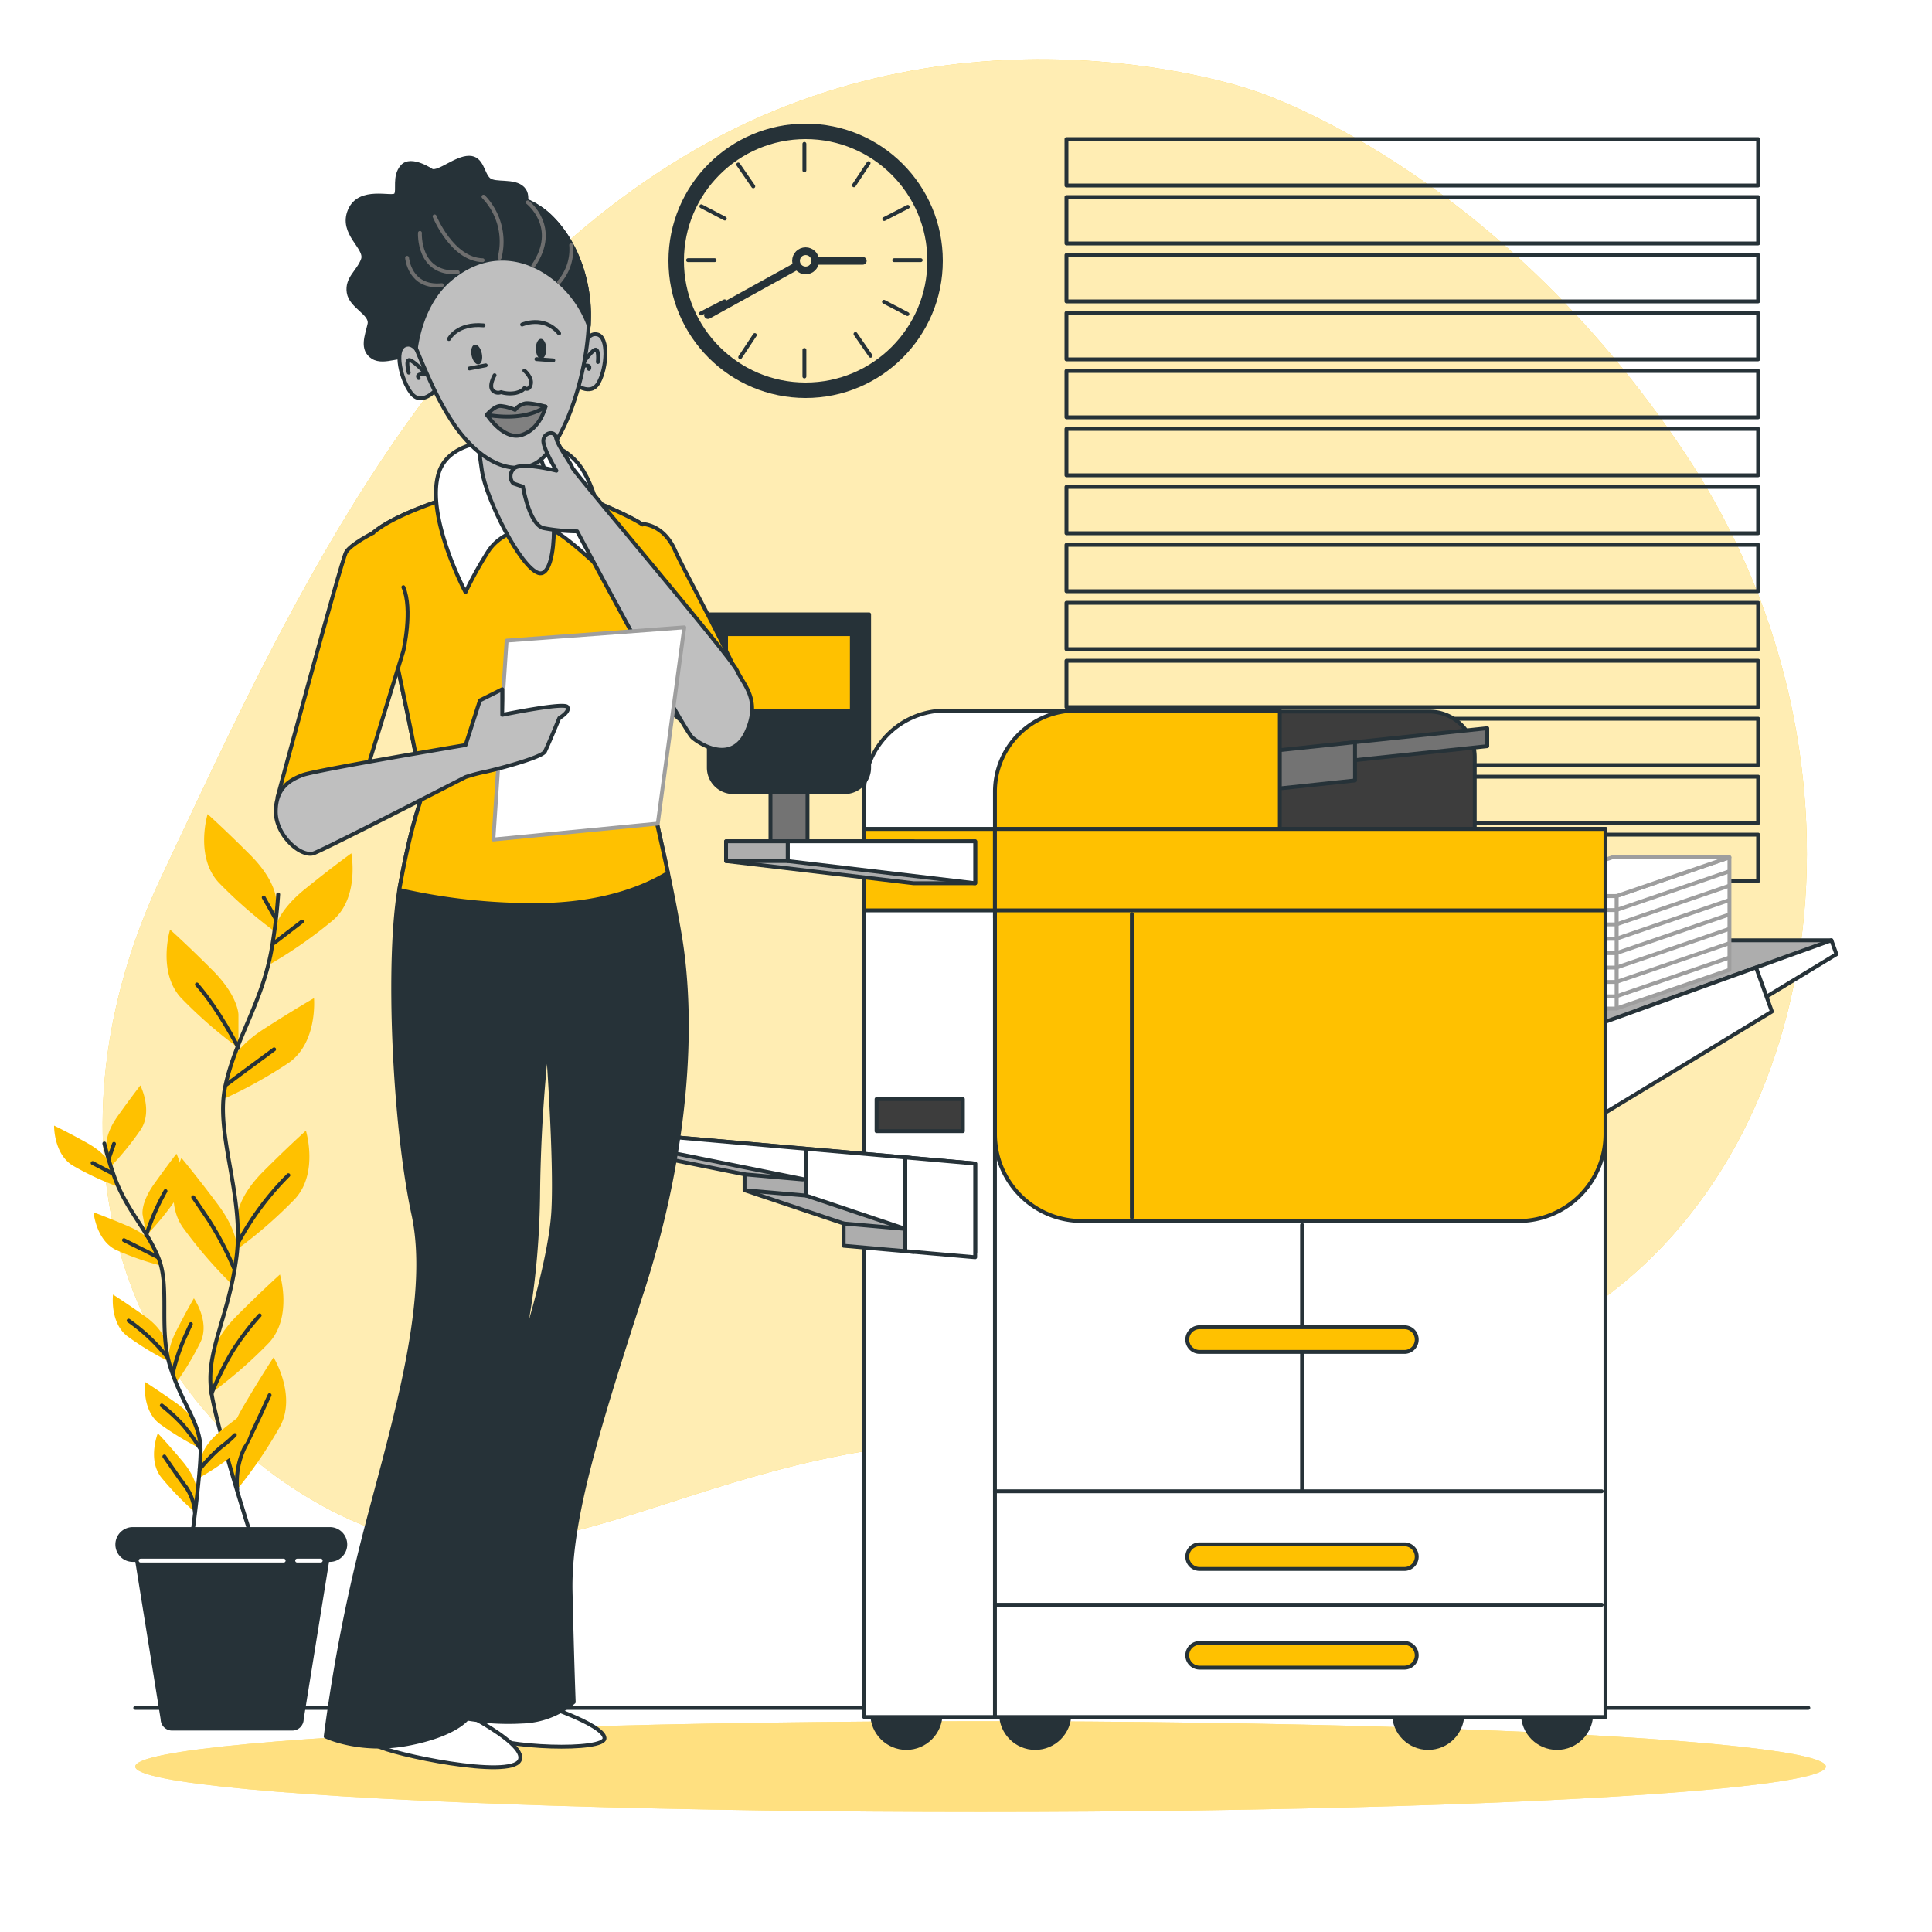 <svg class="animated" id="freepik_stories-printer" xmlns="http://www.w3.org/2000/svg" viewBox="0 0 500 500" version="1.1" xmlns:xlink="http://www.w3.org/1999/xlink" xmlns:svgjs="http://svgjs.com/svgjs"><style>svg#freepik_stories-printer:not(.animated) .animable {opacity: 0;}svg#freepik_stories-printer.animated #freepik--Device--inject-2 {animation: 6s Infinite  linear wind;animation-delay: 0s;}            @keyframes wind {                0% {                    transform: rotate( 0deg );                }                25% {                    transform: rotate( 1deg );                }                75% {                    transform: rotate( -1deg );                }            }        </style><g id="freepik--background-simple--inject-2" class="animable" style="transform-origin: 247.088px 207.689px;"><path d="M324.18,23.36S251.45-2.51,180.05,38.67,72.62,161.59,41.69,227.06,28.56,359.14,83.06,389.51s91.56-14.4,168-16.58,97,8.75,160.47-34.44,74.92-145.2,24.87-220.68S324.18,23.36,324.18,23.36Z" style="fill: #FFC100; transform-origin: 247.088px 207.689px;" id="el9nrxpgrqwj" class="animable"></path><g id="el5ulekgryn2m"><path d="M324.18,23.36S251.45-2.51,180.05,38.67,72.62,161.59,41.69,227.06,28.56,359.14,83.06,389.51s91.56-14.4,168-16.58,97,8.75,160.47-34.44,74.92-145.2,24.87-220.68S324.18,23.36,324.18,23.36Z" style="fill: rgb(255, 255, 255); opacity: 0.7; transform-origin: 247.088px 207.689px;" class="animable" id="elfs7rhm3bx2m"></path></g></g><g id="freepik--Floor--inject-2" class="animable" style="transform-origin: 253.77px 455.465px;"><ellipse cx="253.77" cy="457.19" rx="218.77" ry="11.74" style="fill: #FFC100; transform-origin: 253.77px 457.19px;" id="elx3kq2ca291n" class="animable"></ellipse><g id="el5qi5u3wk6j4"><ellipse cx="253.77" cy="457.19" rx="218.77" ry="11.74" style="fill: rgb(255, 255, 255); opacity: 0.5; transform-origin: 253.77px 457.19px;" class="animable" id="elo7bxg8rtiz"></ellipse></g><line x1="35" y1="442" x2="468" y2="442" style="fill: rgb(255, 255, 255); stroke: rgb(38, 50, 56); stroke-linecap: round; stroke-linejoin: round; transform-origin: 251.5px 442px;" id="elfzxt7eyz77e" class="animable"></line></g><g id="freepik--Window--inject-2" class="animable" style="transform-origin: 365.5px 132px;"><rect x="276" y="36" width="179" height="12" style="fill: none; stroke: rgb(38, 50, 56); stroke-linecap: round; stroke-linejoin: round; transform-origin: 365.5px 42px;" id="elym7lyjdu61b" class="animable"></rect><rect x="276" y="51" width="179" height="12" style="fill: none; stroke: rgb(38, 50, 56); stroke-linecap: round; stroke-linejoin: round; transform-origin: 365.5px 57px;" id="el9d3o3t1icea" class="animable"></rect><rect x="276" y="66" width="179" height="12" style="fill: none; stroke: rgb(38, 50, 56); stroke-linecap: round; stroke-linejoin: round; transform-origin: 365.5px 72px;" id="eloajnrmvlfm8" class="animable"></rect><rect x="276" y="81" width="179" height="12" style="fill: none; stroke: rgb(38, 50, 56); stroke-linecap: round; stroke-linejoin: round; transform-origin: 365.5px 87px;" id="el1qv4v93jt1b" class="animable"></rect><rect x="276" y="96" width="179" height="12" style="fill: none; stroke: rgb(38, 50, 56); stroke-linecap: round; stroke-linejoin: round; transform-origin: 365.5px 102px;" id="el4r0yw8xp5jc" class="animable"></rect><rect x="276" y="111" width="179" height="12" style="fill: none; stroke: rgb(38, 50, 56); stroke-linecap: round; stroke-linejoin: round; transform-origin: 365.5px 117px;" id="elod1ki00ai1" class="animable"></rect><rect x="276" y="126" width="179" height="12" style="fill: none; stroke: rgb(38, 50, 56); stroke-linecap: round; stroke-linejoin: round; transform-origin: 365.5px 132px;" id="el3xelewzyx4v" class="animable"></rect><rect x="276" y="141" width="179" height="12" style="fill: none; stroke: rgb(38, 50, 56); stroke-linecap: round; stroke-linejoin: round; transform-origin: 365.5px 147px;" id="el524pjiun6o5" class="animable"></rect><rect x="276" y="156" width="179" height="12" style="fill: none; stroke: rgb(38, 50, 56); stroke-linecap: round; stroke-linejoin: round; transform-origin: 365.5px 162px;" id="elry1z6epbzkg" class="animable"></rect><rect x="276" y="171" width="179" height="12" style="fill: none; stroke: rgb(38, 50, 56); stroke-linecap: round; stroke-linejoin: round; transform-origin: 365.5px 177px;" id="elqk5b3ivb25l" class="animable"></rect><rect x="276" y="186" width="179" height="12" style="fill: none; stroke: rgb(38, 50, 56); stroke-linecap: round; stroke-linejoin: round; transform-origin: 365.5px 192px;" id="elbkkoclil6ga" class="animable"></rect><rect x="276" y="201" width="179" height="12" style="fill: none; stroke: rgb(38, 50, 56); stroke-linecap: round; stroke-linejoin: round; transform-origin: 365.5px 207px;" id="eledy60a3fqsn" class="animable"></rect><rect x="276" y="216" width="179" height="12" style="fill: none; stroke: rgb(38, 50, 56); stroke-linecap: round; stroke-linejoin: round; transform-origin: 365.5px 222px;" id="el8hu1nj848sx" class="animable"></rect></g><g id="freepik--Plants--inject-2" class="animable" style="transform-origin: 52.627px 329.03px;"><path d="M71.43,232.7s0-4.78-6.7-11.48-11-10.53-11-10.53-3.35,11,2.87,17.71a117.42,117.42,0,0,0,14.84,12.92Z" style="fill: #FFC100; transform-origin: 62.135px 226.005px;" id="elnb5hm2ckvu" class="animable"></path><path d="M61.71,262.59s0-4.79-6.7-11.49-11-10.52-11-10.52-3.35,11,2.87,17.7A117.42,117.42,0,0,0,61.71,271.2Z" style="fill: #FFC100; transform-origin: 52.41px 255.89px;" id="elwj8fix045p" class="animable"></path><path d="M71,240.86s.5-4.76,7.87-10.72,12.06-9.3,12.06-9.3,2.17,11.3-4.73,17.3A118,118,0,0,1,70.1,249.42Z" style="fill: #FFC100; transform-origin: 80.677px 235.13px;" id="el4spabhyw7v7" class="animable"></path><path d="M59.26,276.15s1-4.68,9-9.83,13-8,13-8,1,11.47-6.52,16.72a118.43,118.43,0,0,1-17.21,9.52Z" style="fill: #FFC100; transform-origin: 69.417px 271.44px;" id="elzd93zz065dq" class="animable"></path><path d="M61.47,314.63s0-4.79,6.7-11.49,11-10.52,11-10.52,3.35,11-2.87,17.7a117.69,117.69,0,0,1-14.83,12.92Z" style="fill: #FFC100; transform-origin: 70.77px 307.93px;" id="elkxcygujhc3" class="animable"></path><path d="M61.36,324s.68-4.74-5-12.32-9.4-12-9.4-12-4.88,10.41.33,17.93a118,118,0,0,0,12.84,14.9Z" style="fill: #FFC100; transform-origin: 53.136px 316.095px;" id="el6bqxcwome5w" class="animable"></path><path d="M54.75,351.86s0-4.79,6.7-11.49,11-10.53,11-10.53,3.35,11-2.87,17.71a118.19,118.19,0,0,1-14.84,12.92Z" style="fill: #FFC100; transform-origin: 64.045px 345.155px;" id="el06svacgt3i4" class="animable"></path><path d="M59.23,377.09s-1.22-4.63,3.57-12.8,8-13,8-13,6,9.79,1.7,17.85a117.83,117.83,0,0,1-11.07,16.26Z" style="fill: #FFC100; transform-origin: 66.572px 368.345px;" id="elooxmvrg2sw" class="animable"></path><path d="M72,231.48a136.55,136.55,0,0,1-1.83,14.86C67.55,260,60.93,268.85,58.28,281.2s5,28.28,2.92,44.16-8.21,24.7-6.45,35.29,11,39.28,11,39.28" style="fill: none; stroke: rgb(38, 50, 56); stroke-linecap: round; stroke-linejoin: round; transform-origin: 63.218px 315.705px;" id="eliobaz1gos8c" class="animable"></path><line x1="70.94" y1="244.04" x2="78.16" y2="238.49" style="fill: none; stroke: rgb(38, 50, 56); stroke-linecap: round; stroke-linejoin: round; transform-origin: 74.55px 241.265px;" id="elaw1fxoykdx" class="animable"></line><line x1="71.28" y1="237.66" x2="68.25" y2="232.28" style="fill: none; stroke: rgb(38, 50, 56); stroke-linecap: round; stroke-linejoin: round; transform-origin: 69.765px 234.97px;" id="eln9h2n7teo5a" class="animable"></line><path d="M58.68,280.64s6.05-4.54,12.26-9.07" style="fill: none; stroke: rgb(38, 50, 56); stroke-linecap: round; stroke-linejoin: round; transform-origin: 64.81px 276.105px;" id="elzxgdhxd3yk" class="animable"></path><path d="M61.71,271.2s-5-9.87-10.75-16.42" style="fill: none; stroke: rgb(38, 50, 56); stroke-linecap: round; stroke-linejoin: round; transform-origin: 56.335px 262.99px;" id="el0kxpodflbh7l" class="animable"></path><path d="M61.71,321.44a74.83,74.83,0,0,1,12.92-17.3" style="fill: none; stroke: rgb(38, 50, 56); stroke-linecap: round; stroke-linejoin: round; transform-origin: 68.17px 312.79px;" id="el2qc8bsc131m" class="animable"></path><path d="M60.53,328.15A84,84,0,0,0,54,315.73c-3.52-5.21-4-5.88-4-5.88" style="fill: none; stroke: rgb(38, 50, 56); stroke-linecap: round; stroke-linejoin: round; transform-origin: 55.265px 319px;" id="el3ew2g0aytov" class="animable"></path><path d="M54.75,360.65a79.76,79.76,0,0,1,5.45-11,70,70,0,0,1,7-9.23" style="fill: none; stroke: rgb(38, 50, 56); stroke-linecap: round; stroke-linejoin: round; transform-origin: 60.975px 350.535px;" id="elv86c08amdr" class="animable"></path><path d="M61.41,385.43a20.49,20.49,0,0,1,1.81-10.6c2.52-4.87,5.37-11.25,6.55-13.77" style="fill: none; stroke: rgb(38, 50, 56); stroke-linecap: round; stroke-linejoin: round; transform-origin: 65.542px 373.245px;" id="ell8ym89lb79" class="animable"></path><path d="M27.56,296.63s-.52-3,3-7.93,5.76-7.79,5.76-7.79,3.3,6.53.12,11.41a74.17,74.17,0,0,1-7.9,9.71Z" style="fill: #FFC100; transform-origin: 32.678px 291.47px;" id="ell2v28293su" class="animable"></path><path d="M36.9,314.32s-.52-3,3-7.93,5.76-7.8,5.76-7.8,3.3,6.54.12,11.42a75,75,0,0,1-7.9,9.71Z" style="fill: #FFC100; transform-origin: 42.018px 309.155px;" id="elq60dwp6bvl9" class="animable"></path><path d="M28.71,301.7s-.84-2.93-6.1-5.87S14,291.31,14,291.31s-.14,7.32,4.84,10.34A75.22,75.22,0,0,0,30.21,307Z" style="fill: #FFC100; transform-origin: 22.105px 299.155px;" id="eloiddae2stkg" class="animable"></path><path d="M39.9,322.55s-1.13-2.82-6.68-5.19-9-3.6-9-3.6.64,7.3,5.9,9.77A75.15,75.15,0,0,0,42,327.64Z" style="fill: #FFC100; transform-origin: 33.11px 320.7px;" id="elycd369613p" class="animable"></path><path d="M42.7,346.92s-.52-3-5.45-6.47-8-5.41-8-5.41-.9,7.27,3.73,10.79a75.11,75.11,0,0,0,10.7,6.5Z" style="fill: #FFC100; transform-origin: 36.43px 343.685px;" id="elajzq3ahm9f" class="animable"></path><path d="M43.79,352.8s-.94-2.9,1.79-8.27,4.6-8.53,4.6-8.53,4.19,6,1.74,11.28A74.64,74.64,0,0,1,45.48,358Z" style="fill: #FFC100; transform-origin: 48.161px 347px;" id="elbmu27iexldh" class="animable"></path><path d="M52.2,377s.34-3,5.06-6.78S65,364.37,65,364.37s1.32,7.21-3.1,11a75.2,75.2,0,0,1-10.32,7.09Z" style="fill: #FFC100; transform-origin: 58.382px 373.415px;" id="elatvoyr5o89c" class="animable"></path><path d="M51,369.54s-.52-3-5.45-6.47-8-5.41-8-5.41-.91,7.26,3.72,10.79a74.39,74.39,0,0,0,10.71,6.49Z" style="fill: #FFC100; transform-origin: 44.729px 366.3px;" id="elb5uauh6f9s" class="animable"></path><path d="M50.89,385.85s.25-3-3.63-7.64-6.42-7.27-6.42-7.27-2.71,6.8.87,11.38a74.79,74.79,0,0,0,8.71,9Z" style="fill: #FFC100; transform-origin: 45.375px 381.13px;" id="eliq3k96u18at" class="animable"></path><path d="M27,295.93a88,88,0,0,0,2.77,9.12c3.14,8.29,8.25,13.11,11.26,20.57s0,18.27,3,28,7.83,14.6,7.88,21.43-2.66,25.83-2.66,25.83" style="fill: none; stroke: rgb(38, 50, 56); stroke-linecap: round; stroke-linejoin: round; transform-origin: 39.455px 348.405px;" id="eldl4li6wrios" class="animable"></path><line x1="29.09" y1="303.68" x2="23.97" y2="300.99" style="fill: none; stroke: rgb(38, 50, 56); stroke-linecap: round; stroke-linejoin: round; transform-origin: 26.53px 302.335px;" id="el638wfwcnlb5" class="animable"></line><line x1="28.19" y1="299.72" x2="29.5" y2="296.02" style="fill: none; stroke: rgb(38, 50, 56); stroke-linecap: round; stroke-linejoin: round; transform-origin: 28.845px 297.87px;" id="el0xgwzfmtnyfj" class="animable"></line><path d="M40.75,325.31s-4.28-2.19-8.67-4.36" style="fill: none; stroke: rgb(38, 50, 56); stroke-linecap: round; stroke-linejoin: round; transform-origin: 36.415px 323.13px;" id="elgbuuk298704" class="animable"></path><path d="M37.83,319.72a61.51,61.51,0,0,1,5-11.47" style="fill: none; stroke: rgb(38, 50, 56); stroke-linecap: round; stroke-linejoin: round; transform-origin: 40.33px 313.985px;" id="el30qxfvxksz8" class="animable"></path><path d="M43.29,351.22a47.52,47.52,0,0,0-10-9.44" style="fill: none; stroke: rgb(38, 50, 56); stroke-linecap: round; stroke-linejoin: round; transform-origin: 38.29px 346.5px;" id="elizldlwmenrj" class="animable"></path><path d="M44.75,355.3a53.6,53.6,0,0,1,2.76-8.5c1.65-3.65,1.89-4.12,1.89-4.12" style="fill: none; stroke: rgb(38, 50, 56); stroke-linecap: round; stroke-linejoin: round; transform-origin: 47.075px 348.99px;" id="el5p4x001endw" class="animable"></path><path d="M51.67,380.24a44.73,44.73,0,0,1,5.52-5.73,30.2,30.2,0,0,0,3.58-3.11" style="fill: none; stroke: rgb(38, 50, 56); stroke-linecap: round; stroke-linejoin: round; transform-origin: 56.22px 375.82px;" id="elcoc68fpa5as" class="animable"></path><path d="M51.91,375.05a52.13,52.13,0,0,0-4.61-6.31,45.41,45.41,0,0,0-5.43-5" style="fill: none; stroke: rgb(38, 50, 56); stroke-linecap: round; stroke-linejoin: round; transform-origin: 46.89px 369.395px;" id="elj8nmgyc6s1f" class="animable"></path><path d="M50.42,391.31a13.1,13.1,0,0,0-2.28-6.45c-2.11-2.78-4.59-6.47-5.6-7.92" style="fill: none; stroke: rgb(38, 50, 56); stroke-linecap: round; stroke-linejoin: round; transform-origin: 46.48px 384.125px;" id="el9hcvaa86efc" class="animable"></path><path d="M75.64,447.37H44.53a2.45,2.45,0,0,1-2.45-2.45L34.37,397H85.81l-7.72,47.92A2.45,2.45,0,0,1,75.64,447.37Z" style="fill: rgb(38, 50, 56); stroke: rgb(38, 50, 56); stroke-linecap: round; stroke-linejoin: round; transform-origin: 60.09px 422.185px;" id="elt49hhaamze" class="animable"></path><path d="M85.36,403.71h-51a4,4,0,0,1-4-4h0a4,4,0,0,1,4-4h51a4,4,0,0,1,4,4h0A4,4,0,0,1,85.36,403.71Z" style="fill: rgb(38, 50, 56); stroke: rgb(38, 50, 56); stroke-linecap: round; stroke-linejoin: round; transform-origin: 59.86px 399.71px;" id="elj8b76a4ogh" class="animable"></path><line x1="36.39" y1="403.88" x2="73.42" y2="403.88" style="fill: none; stroke: rgb(255, 255, 255); stroke-linecap: round; stroke-linejoin: round; transform-origin: 54.905px 403.88px;" id="elfyjqh530heg" class="animable"></line><line x1="76.9" y1="403.88" x2="83" y2="403.88" style="fill: none; stroke: rgb(255, 255, 255); stroke-linecap: round; stroke-linejoin: round; transform-origin: 79.95px 403.88px;" id="el292bvkvc4gy" class="animable"></line></g><g id="freepik--Clock--inject-2" class="animable" style="transform-origin: 208.5px 67.5px;"><circle cx="208.5" cy="67.5" r="33.5" style="fill: none; stroke: rgb(38, 50, 56); stroke-linecap: round; stroke-linejoin: round; stroke-width: 4px; transform-origin: 208.5px 67.5px;" id="elhvggl062rc" class="animable"></circle><circle cx="208.5" cy="67.5" r="2.49" style="fill: none; stroke: rgb(38, 50, 56); stroke-linecap: round; stroke-linejoin: round; stroke-width: 2px; transform-origin: 208.5px 67.5px;" id="eleti8naehpw" class="animable"></circle><line x1="210.99" y1="67.5" x2="223.29" y2="67.5" style="fill: none; stroke: rgb(38, 50, 56); stroke-linecap: round; stroke-linejoin: round; stroke-width: 2px; transform-origin: 217.14px 67.5px;" id="elye47kg3i99a" class="animable"></line><line x1="206.2" y1="68.84" x2="183.22" y2="81.54" style="fill: none; stroke: rgb(38, 50, 56); stroke-linecap: round; stroke-linejoin: round; stroke-width: 2px; transform-origin: 194.71px 75.19px;" id="elgzodonqelgf" class="animable"></line><line x1="208.18" y1="37.23" x2="208.18" y2="44.09" style="fill: none; stroke: rgb(38, 50, 56); stroke-linecap: round; stroke-linejoin: round; transform-origin: 208.18px 40.66px;" id="el6gyruy6nyex" class="animable"></line><line x1="208.18" y1="90.57" x2="208.18" y2="97.43" style="fill: none; stroke: rgb(38, 50, 56); stroke-linecap: round; stroke-linejoin: round; transform-origin: 208.18px 94px;" id="el8m1avfdopkd" class="animable"></line><line x1="178.07" y1="67.33" x2="184.94" y2="67.33" style="fill: none; stroke: rgb(38, 50, 56); stroke-linecap: round; stroke-linejoin: round; transform-origin: 181.505px 67.33px;" id="el6e9i8cvznga" class="animable"></line><line x1="231.42" y1="67.33" x2="238.28" y2="67.33" style="fill: none; stroke: rgb(38, 50, 56); stroke-linecap: round; stroke-linejoin: round; transform-origin: 234.85px 67.33px;" id="el2uzycxrt516" class="animable"></line><line x1="191.56" y1="92.43" x2="195.35" y2="86.71" style="fill: none; stroke: rgb(38, 50, 56); stroke-linecap: round; stroke-linejoin: round; transform-origin: 193.455px 89.57px;" id="elveg26o2eky" class="animable"></line><line x1="221" y1="47.95" x2="224.79" y2="42.22" style="fill: none; stroke: rgb(38, 50, 56); stroke-linecap: round; stroke-linejoin: round; transform-origin: 222.895px 45.085px;" id="ellrczivo8ne9" class="animable"></line><line x1="181.5" y1="53.38" x2="187.58" y2="56.56" style="fill: none; stroke: rgb(38, 50, 56); stroke-linecap: round; stroke-linejoin: round; transform-origin: 184.54px 54.97px;" id="elr06hd8rq33a" class="animable"></line><line x1="228.77" y1="78.1" x2="234.85" y2="81.28" style="fill: none; stroke: rgb(38, 50, 56); stroke-linecap: round; stroke-linejoin: round; transform-origin: 231.81px 79.69px;" id="ely4jhboy30a" class="animable"></line><line x1="191.05" y1="42.57" x2="194.95" y2="48.22" style="fill: none; stroke: rgb(38, 50, 56); stroke-linecap: round; stroke-linejoin: round; transform-origin: 193px 45.395px;" id="elhxj3g7s4dw6" class="animable"></line><line x1="221.4" y1="86.44" x2="225.31" y2="92.08" style="fill: none; stroke: rgb(38, 50, 56); stroke-linecap: round; stroke-linejoin: round; transform-origin: 223.355px 89.26px;" id="ell7vce5jumz" class="animable"></line><line x1="181.42" y1="81.12" x2="187.52" y2="77.98" style="fill: none; stroke: rgb(38, 50, 56); stroke-linecap: round; stroke-linejoin: round; transform-origin: 184.47px 79.55px;" id="elyiqudmn29e" class="animable"></line><line x1="228.83" y1="56.68" x2="234.93" y2="53.53" style="fill: none; stroke: rgb(38, 50, 56); stroke-linecap: round; stroke-linejoin: round; transform-origin: 231.88px 55.105px;" id="eld47eooobfpc" class="animable"></line></g><g id="freepik--Device--inject-2" class="animable" style="transform-origin: 315.465px 305.685px;"><path d="M244.65,183.9h52.73a0,0,0,0,1,0,0v53.62a0,0,0,0,1,0,0H223.65a0,0,0,0,1,0,0V204.9A21,21,0,0,1,244.65,183.9Z" style="fill: rgb(255, 255, 255); stroke: rgb(38, 50, 56); stroke-linecap: round; stroke-linejoin: round; transform-origin: 260.515px 210.71px;" id="eli7neexnirw" class="animable"></path><path d="M314.44,184.15h55.44a11.78,11.78,0,0,1,11.78,11.78V444.36a0,0,0,0,1,0,0H314.44a0,0,0,0,1,0,0V184.15A0,0,0,0,1,314.44,184.15Z" style="fill: rgb(61, 61, 61); stroke: rgb(38, 50, 56); stroke-linecap: round; stroke-linejoin: round; transform-origin: 348.05px 314.255px;" id="el85l0iobads6" class="animable"></path><polygon points="384.9 193.11 347.05 197.11 347.05 192.46 384.9 188.46 384.9 193.11" style="fill: rgb(115, 115, 115); stroke: rgb(38, 50, 56); stroke-linecap: round; stroke-linejoin: round; transform-origin: 365.975px 192.785px;" id="el7g6jio578ow" class="animable"></polygon><polygon points="350.68 201.98 325.63 204.63 325.63 194.72 350.68 192.08 350.68 201.98" style="fill: rgb(115, 115, 115); stroke: rgb(38, 50, 56); stroke-linecap: round; stroke-linejoin: round; transform-origin: 338.155px 198.355px;" id="el3n8ugmo9dcj" class="animable"></polygon><circle cx="267.92" cy="443.53" r="8.84" style="fill: rgb(38, 50, 56); stroke: rgb(38, 50, 56); stroke-linecap: round; stroke-linejoin: round; transform-origin: 267.92px 443.53px;" id="el8lumqamg0cx" class="animable"></circle><circle cx="234.58" cy="443.53" r="8.84" style="fill: rgb(38, 50, 56); stroke: rgb(38, 50, 56); stroke-linecap: round; stroke-linejoin: round; transform-origin: 234.58px 443.53px;" id="ellgby345yk8n" class="animable"></circle><circle cx="402.96" cy="443.53" r="8.84" style="fill: rgb(38, 50, 56); stroke: rgb(38, 50, 56); stroke-linecap: round; stroke-linejoin: round; transform-origin: 402.96px 443.53px;" id="eldyou5gfj1gf" class="animable"></circle><circle cx="369.62" cy="443.53" r="8.84" style="fill: rgb(38, 50, 56); stroke: rgb(38, 50, 56); stroke-linecap: round; stroke-linejoin: round; transform-origin: 369.62px 443.53px;" id="elibmios32xnr" class="animable"></circle><rect x="223.65" y="214.54" width="158" height="229.82" style="fill: rgb(255, 255, 255); stroke: rgb(38, 50, 56); stroke-linecap: round; stroke-linejoin: round; transform-origin: 302.65px 329.45px;" id="el4xhx06icdfr" class="animable"></rect><polygon points="219.51 298.25 218.34 298.14 172.57 294.14 155.66 292.65 155.66 296.49 192.69 303.92 192.69 308.03 218.34 316.64 218.34 322.4 236.42 323.99 236.42 322.71 236.42 299.73 219.51 298.25" style="fill: rgb(173, 173, 173); stroke: rgb(38, 50, 56); stroke-linecap: round; stroke-linejoin: round; transform-origin: 196.04px 308.32px;" id="elv2zc56zd0t" class="animable"></polygon><line x1="155.66" y1="296.48" x2="171.62" y2="297.88" style="fill: none; stroke: rgb(38, 50, 56); stroke-linecap: round; stroke-linejoin: round; transform-origin: 163.64px 297.18px;" id="elnjhgnv12nba" class="animable"></line><line x1="192.69" y1="303.92" x2="207.68" y2="305.24" style="fill: none; stroke: rgb(38, 50, 56); stroke-linecap: round; stroke-linejoin: round; transform-origin: 200.185px 304.58px;" id="el39a2x0bnpx" class="animable"></line><line x1="192.69" y1="308.03" x2="208.65" y2="309.42" style="fill: none; stroke: rgb(38, 50, 56); stroke-linecap: round; stroke-linejoin: round; transform-origin: 200.67px 308.725px;" id="elwgvznyd7zfk" class="animable"></line><line x1="218.34" y1="316.64" x2="233.87" y2="318" style="fill: none; stroke: rgb(38, 50, 56); stroke-linecap: round; stroke-linejoin: round; transform-origin: 226.105px 317.32px;" id="eluomk3jlq2wl" class="animable"></line><polygon points="171.62 297.88 208.77 305.34 208.77 297.31 171.62 294.05 171.62 297.88" style="fill: rgb(255, 255, 255); stroke: rgb(38, 50, 56); stroke-linecap: round; stroke-linejoin: round; transform-origin: 190.195px 299.695px;" id="elx17n2m5h1u8" class="animable"></polygon><polygon points="208.65 309.42 252.38 324.11 252.38 301.13 208.65 297.3 208.65 309.42" style="fill: rgb(255, 255, 255); stroke: rgb(38, 50, 56); stroke-linecap: round; stroke-linejoin: round; transform-origin: 230.515px 310.705px;" id="el32f189hz7s6" class="animable"></polygon><polygon points="234.3 323.8 252.38 325.38 252.38 301.13 234.3 299.54 234.3 323.8" style="fill: rgb(255, 255, 255); stroke: rgb(38, 50, 56); stroke-linecap: round; stroke-linejoin: round; transform-origin: 243.34px 312.46px;" id="el6s13v9kpg12" class="animable"></polygon><rect x="223.65" y="214.54" width="158" height="21.07" style="fill: #FFC100; stroke: rgb(38, 50, 56); stroke-linecap: round; stroke-linejoin: round; transform-origin: 302.65px 225.075px;" id="ely6emhk0azi" class="animable"></rect><rect x="226.85" y="284.44" width="22.34" height="8.3" style="fill: rgb(61, 61, 61); stroke: rgb(38, 50, 56); stroke-linecap: round; stroke-linejoin: round; transform-origin: 238.02px 288.59px;" id="elbzsqhm2s97h" class="animable"></rect><polygon points="473.97 243.35 439.43 243.35 390.27 260.5 390.27 278.38 473.97 243.35" style="fill: rgb(173, 173, 173); stroke: rgb(38, 50, 56); stroke-linecap: round; stroke-linejoin: round; transform-origin: 432.12px 260.865px;" id="elywp7fevr6t" class="animable"></polygon><polygon points="475.27 246.95 428.49 275.34 423.51 261.53 473.97 243.35 475.27 246.95" style="fill: rgb(255, 255, 255); stroke: rgb(38, 50, 56); stroke-linecap: round; stroke-linejoin: round; transform-origin: 449.39px 259.345px;" id="elacpakh6c5li" class="animable"></polygon><polygon points="458.57 261.79 411.79 290.18 404 268.56 454.46 250.38 458.57 261.79" style="fill: rgb(255, 255, 255); stroke: rgb(38, 50, 56); stroke-linecap: round; stroke-linejoin: round; transform-origin: 431.285px 270.28px;" id="elucnmnad1f1o" class="animable"></polygon><rect x="388.43" y="231.91" width="30.01" height="29.1" style="fill: rgb(255, 255, 255); stroke: rgb(158, 158, 158); stroke-linecap: round; stroke-linejoin: round; transform-origin: 403.435px 246.46px;" id="elk64flw9i7h" class="animable"></rect><line x1="388.55" y1="235.52" x2="418.27" y2="235.52" style="fill: none; stroke: rgb(158, 158, 158); stroke-linecap: round; stroke-linejoin: round; transform-origin: 403.41px 235.52px;" id="elrkdkb2vfm3" class="animable"></line><line x1="388.55" y1="239.24" x2="418.27" y2="239.24" style="fill: none; stroke: rgb(158, 158, 158); stroke-linecap: round; stroke-linejoin: round; transform-origin: 403.41px 239.24px;" id="elkk7xkjx1p1" class="animable"></line><line x1="388.55" y1="242.96" x2="418.27" y2="242.96" style="fill: none; stroke: rgb(158, 158, 158); stroke-linecap: round; stroke-linejoin: round; transform-origin: 403.41px 242.96px;" id="el25jo7zbl5x1" class="animable"></line><line x1="388.55" y1="246.68" x2="418.27" y2="246.68" style="fill: none; stroke: rgb(158, 158, 158); stroke-linecap: round; stroke-linejoin: round; transform-origin: 403.41px 246.68px;" id="elj7n40ctgaa" class="animable"></line><line x1="388.55" y1="250.4" x2="418.27" y2="250.4" style="fill: none; stroke: rgb(158, 158, 158); stroke-linecap: round; stroke-linejoin: round; transform-origin: 403.41px 250.4px;" id="eluj73lo5782" class="animable"></line><line x1="388.55" y1="254.13" x2="418.27" y2="254.13" style="fill: none; stroke: rgb(158, 158, 158); stroke-linecap: round; stroke-linejoin: round; transform-origin: 403.41px 254.13px;" id="elkulo1g1msp" class="animable"></line><line x1="388.55" y1="257.85" x2="418.27" y2="257.85" style="fill: none; stroke: rgb(158, 158, 158); stroke-linecap: round; stroke-linejoin: round; transform-origin: 403.41px 257.85px;" id="ela876bxo6qmn" class="animable"></line><polygon points="447.58 250.98 418.4 260.98 418.4 231.88 447.58 221.88 447.58 250.98" style="fill: rgb(255, 255, 255); stroke: rgb(158, 158, 158); stroke-linecap: round; stroke-linejoin: round; transform-origin: 432.99px 241.43px;" id="elpe2b70ygr4" class="animable"></polygon><line x1="418.51" y1="235.45" x2="447.41" y2="225.55" style="fill: none; stroke: rgb(158, 158, 158); stroke-linecap: round; stroke-linejoin: round; transform-origin: 432.96px 230.5px;" id="elq10dwqc1lhb" class="animable"></line><line x1="418.51" y1="239.17" x2="447.41" y2="229.27" style="fill: none; stroke: rgb(158, 158, 158); stroke-linecap: round; stroke-linejoin: round; transform-origin: 432.96px 234.22px;" id="eltge2ry2397n" class="animable"></line><line x1="418.51" y1="242.89" x2="447.41" y2="232.99" style="fill: none; stroke: rgb(158, 158, 158); stroke-linecap: round; stroke-linejoin: round; transform-origin: 432.96px 237.94px;" id="elwx0293d0aac" class="animable"></line><line x1="418.51" y1="246.61" x2="447.41" y2="236.71" style="fill: none; stroke: rgb(158, 158, 158); stroke-linecap: round; stroke-linejoin: round; transform-origin: 432.96px 241.66px;" id="elgjapmi062i" class="animable"></line><line x1="418.51" y1="250.34" x2="447.41" y2="240.44" style="fill: none; stroke: rgb(158, 158, 158); stroke-linecap: round; stroke-linejoin: round; transform-origin: 432.96px 245.39px;" id="elk69smj098yg" class="animable"></line><line x1="418.51" y1="254.06" x2="447.41" y2="244.16" style="fill: none; stroke: rgb(158, 158, 158); stroke-linecap: round; stroke-linejoin: round; transform-origin: 432.96px 249.11px;" id="elzc73lw4j0uf" class="animable"></line><line x1="418.51" y1="257.78" x2="447.41" y2="247.88" style="fill: none; stroke: rgb(158, 158, 158); stroke-linecap: round; stroke-linejoin: round; transform-origin: 432.96px 252.83px;" id="el3o1t3vj8ey1" class="animable"></line><polygon points="447.58 221.88 417.24 221.88 388.43 231.91 418.4 231.88 447.58 221.88" style="fill: rgb(255, 255, 255); stroke: rgb(158, 158, 158); stroke-linecap: round; stroke-linejoin: round; transform-origin: 418.005px 226.895px;" id="elw38wnu7k9h" class="animable"></polygon><rect x="257.49" y="214.54" width="158" height="229.82" style="fill: rgb(255, 255, 255); stroke: rgb(38, 50, 56); stroke-linecap: round; stroke-linejoin: round; transform-origin: 336.49px 329.45px;" id="elul99yxygd0p" class="animable"></rect><path d="M278.49,183.9h52.73a0,0,0,0,1,0,0v53.62a0,0,0,0,1,0,0H257.49a0,0,0,0,1,0,0V204.9A21,21,0,0,1,278.49,183.9Z" style="fill: #FFC100; stroke: rgb(38, 50, 56); stroke-linecap: round; stroke-linejoin: round; transform-origin: 294.355px 210.71px;" id="elysozgg2tvos" class="animable"></path><path d="M257.49,214.54h158a0,0,0,0,1,0,0v79A22.5,22.5,0,0,1,393,316H280a22.5,22.5,0,0,1-22.5-22.5v-79A0,0,0,0,1,257.49,214.54Z" style="fill: #FFC100; stroke: rgb(38, 50, 56); stroke-linecap: round; stroke-linejoin: round; transform-origin: 336.49px 265.25px;" id="elug6039fm1n" class="animable"></path><rect x="257.49" y="214.54" width="158" height="21.07" style="fill: #FFC100; stroke: rgb(38, 50, 56); stroke-linecap: round; stroke-linejoin: round; transform-origin: 336.49px 225.075px;" id="elwstadtpbg5" class="animable"></rect><line x1="292.92" y1="236.56" x2="292.92" y2="315.08" style="fill: none; stroke: rgb(38, 50, 56); stroke-linecap: round; stroke-linejoin: round; transform-origin: 292.92px 275.82px;" id="el2htvj5d2r9h" class="animable"></line><line x1="336.97" y1="317" x2="336.97" y2="385.9" style="fill: none; stroke: rgb(38, 50, 56); stroke-linecap: round; stroke-linejoin: round; transform-origin: 336.97px 351.45px;" id="el9dmxog8ffvk" class="animable"></line><line x1="257.49" y1="385.94" x2="414.53" y2="385.94" style="fill: none; stroke: rgb(38, 50, 56); stroke-linecap: round; stroke-linejoin: round; transform-origin: 336.01px 385.94px;" id="elw1gk6lpjl3r" class="animable"></line><line x1="257.49" y1="415.31" x2="414.53" y2="415.31" style="fill: none; stroke: rgb(38, 50, 56); stroke-linecap: round; stroke-linejoin: round; transform-origin: 336.01px 415.31px;" id="elmd8xwiijwll" class="animable"></line><path d="M363.46,349.88h-53a3.19,3.19,0,0,1-3.19-3.2h0a3.19,3.19,0,0,1,3.19-3.19h53a3.19,3.19,0,0,1,3.19,3.19h0A3.19,3.19,0,0,1,363.46,349.88Z" style="fill: #FFC100; stroke: rgb(38, 50, 56); stroke-linecap: round; stroke-linejoin: round; transform-origin: 336.96px 346.685px;" id="elxakcaep7j8" class="animable"></path><path d="M363.46,406.05h-53a3.19,3.19,0,0,1-3.19-3.19h0a3.19,3.19,0,0,1,3.19-3.19h53a3.19,3.19,0,0,1,3.19,3.19h0A3.19,3.19,0,0,1,363.46,406.05Z" style="fill: #FFC100; stroke: rgb(38, 50, 56); stroke-linecap: round; stroke-linejoin: round; transform-origin: 336.96px 402.86px;" id="els0jnd0ecp7" class="animable"></path><path d="M363.46,431.59h-53a3.19,3.19,0,0,1-3.19-3.19h0a3.19,3.19,0,0,1,3.19-3.2h53a3.19,3.19,0,0,1,3.19,3.2h0A3.19,3.19,0,0,1,363.46,431.59Z" style="fill: #FFC100; stroke: rgb(38, 50, 56); stroke-linecap: round; stroke-linejoin: round; transform-origin: 336.96px 428.395px;" id="el463b1an3jxx" class="animable"></path><rect x="199.4" y="201.77" width="9.58" height="17.24" style="fill: rgb(115, 115, 115); stroke: rgb(38, 50, 56); stroke-linecap: round; stroke-linejoin: round; transform-origin: 204.19px 210.39px;" id="el5cykupozk4o" class="animable"></rect><path d="M183.44,159h41.49a0,0,0,0,1,0,0v39.63A6.33,6.33,0,0,1,218.6,205H189.77a6.33,6.33,0,0,1-6.33-6.33V159A0,0,0,0,1,183.44,159Z" style="fill: rgb(38, 50, 56); stroke: rgb(38, 50, 56); stroke-linecap: round; stroke-linejoin: round; transform-origin: 204.185px 182px;" id="elj5pxxa3zy7" class="animable"></path><rect x="187.9" y="164.11" width="32.56" height="19.79" style="fill: #FFC100; stroke: rgb(38, 50, 56); stroke-linecap: round; stroke-linejoin: round; transform-origin: 204.18px 174.005px;" id="el4mv2mbqlezs" class="animable"></rect><polygon points="236.42 218.08 236.42 217.73 187.91 217.73 187.91 222.84 236.42 228.58 252.38 228.58 252.38 217.73 236.42 218.08" style="fill: rgb(173, 173, 173); stroke: rgb(38, 50, 56); stroke-linecap: round; stroke-linejoin: round; transform-origin: 220.145px 223.155px;" id="el1inl0mo88a4" class="animable"></polygon><polygon points="203.86 222.84 252.38 228.58 252.38 217.73 203.86 217.73 203.86 222.84" style="fill: rgb(255, 255, 255); stroke: rgb(38, 50, 56); stroke-linecap: round; stroke-linejoin: round; transform-origin: 228.12px 223.155px;" id="elavt0lereeec" class="animable"></polygon><rect x="187.9" y="217.73" width="15.96" height="5.11" style="fill: rgb(173, 173, 173); stroke: rgb(38, 50, 56); stroke-linecap: round; stroke-linejoin: round; transform-origin: 195.88px 220.285px;" id="el6nwhcql42zi" class="animable"></rect></g><g id="freepik--Character--inject-2" class="animable" style="transform-origin: 133.01px 249.095px;"><path d="M139.32,440.79s16.88,5.44,17.13,9-26.53,2.65-32-.95S139.32,440.79,139.32,440.79Z" style="fill: rgb(255, 255, 255); stroke: rgb(38, 50, 56); stroke-linecap: round; stroke-linejoin: round; transform-origin: 139.984px 446.417px;" id="el60pwfwo4u6x" class="animable"></path><path d="M113.39,439.9s23.52,10.82,21.09,15.69-33-1.55-37-3.86S113.39,439.9,113.39,439.9Z" style="fill: rgb(255, 255, 255); stroke: rgb(38, 50, 56); stroke-linecap: round; stroke-linejoin: round; transform-origin: 115.803px 448.635px;" id="ellzdxigzty4" class="animable"></path><path d="M93.89,399c6.93-27.34,18.1-61.62,13.1-84.73s-6.94-66.25-3.47-85.13,5.78-21.95,5.78-24.26S102,168.28,102,168.28s-10.4-22-7.32-28.12,24.65-12.71,30.81-13.87,21.57.77,21.57.77,18.49,6.94,20.8,10,0,14.64,0,19.64-.77,5,0,6.94,4.62,5.39,4.24,13.09-4.62,15-5,20,5,22.34,8.86,45.45,1.85,56-9.7,91.77-19,59.51-18.59,78,.81,28.54.81,28.54a21.81,21.81,0,0,1-13.35,5.06,65.43,65.43,0,0,1-14.25-.77s-3.08,4.24-15.41,6.55-21.18-1.93-21.18-1.93A435.49,435.49,0,0,1,93.89,399Zm49.3-85.5c.77-13.48-1.54-44-1.54-44a401.35,401.35,0,0,0-2.39,40.29c-.38,24.65-4.54,39.16-4.54,40.7C134.72,350.46,142.42,327,143.19,313.49Z" style="fill: rgb(38, 50, 56); stroke: rgb(38, 50, 56); stroke-linecap: round; stroke-linejoin: round; transform-origin: 131.02px 288.969px;" id="elrcq4aif4ue" class="animable"></path><path d="M174.62,142.28c-3-6.67-8.34-6.67-8.34-6.67v.14c-5.1-3.39-19.23-8.69-19.23-8.69s-15.4-1.92-21.57-.77S97.74,134,94.66,140.16,102,168.28,102,168.28s7.32,34.28,7.32,36.59-2.31,5.39-5.78,24.26c-.07.39-.14.79-.2,1.19a153.69,153.69,0,0,0,39.1,3.82c15.07-.65,24.8-4.77,30.41-8.22-3.11-14.77-6.05-25.4-5.76-29.14s2.85-9,4.2-14.71c4.85,4.48,10.32,9,12.68,9.21,4.7.35,9-5,9.67-8.67S177.62,149,174.62,142.28Z" style="fill: #FFC100; stroke: rgb(38, 50, 56); stroke-linecap: round; stroke-linejoin: round; transform-origin: 143.875px 180.068px;" id="eloe9vdzsxrt" class="animable"></path><path d="M96.55,137.92s-5.78,2.89-7,5-17.75,63.48-17.75,63.48L92,208.83l12.39-40.37s2.48-10.73,0-16.51" style="fill: #FFC100; stroke: rgb(38, 50, 56); stroke-linecap: round; stroke-linejoin: round; transform-origin: 88.646px 173.375px;" id="ele2gsxccfde" class="animable"></path><path d="M136.64,114.35a15.54,15.54,0,0,1,14.64,8.09c5.39,9.25,6.16,26.58,6.16,26.58s-10.78-10.4-14.63-11.94-12.71-.39-16.57,5.78a98.72,98.72,0,0,0-5.77,10.4s-10.4-19.65-6.94-30.82S136.64,114.35,136.64,114.35Z" style="fill: rgb(255, 255, 255); stroke: rgb(38, 50, 56); stroke-linecap: round; stroke-linejoin: round; transform-origin: 135.133px 133.61px;" id="eljyun0o3o96" class="animable"></path><path d="M138.18,107.42s-1.15,3.47,2.7,13.87,3.08,28.5-1.54,27-13.48-18.87-14.64-26.58-2.31-17.33-2.31-17.33Z" style="fill: rgb(191, 191, 191); stroke: rgb(38, 50, 56); stroke-linecap: round; stroke-linejoin: round; transform-origin: 132.868px 126.379px;" id="el4518fsj2e4r" class="animable"></path><path d="M111.77,44.22s-5.38-3.69-7.65-1.14-.85,6.23-1.7,7.37-9.35-2-11.9,4,4.54,9.63,3.4,12.75-4.25,4.81-3.68,8.5,6,5.38,5.38,8.21-2.26,6.51.85,8.5,8-1.48,9.55.82,7.16,4.84,10,2.86,5-5,6-4,9,3.46,10.11,1.48,1.7-6.23,3.4-7.36,6.23-2.27,5.66-6-4.81-5.38-4-8.78,2.83-7.93,2-9.92S135,60.36,135,57.81s2.55-6.8.29-9.06-7.08-.85-8.78-2.27-1.7-5.66-5.1-5.66S113.75,44.78,111.77,44.22Z" style="fill: rgb(38, 50, 56); stroke: rgb(38, 50, 56); stroke-linecap: round; stroke-linejoin: round; transform-origin: 115.601px 68.811px;" id="elmprweilwtme" class="animable"></path><path d="M109.1,92.74s-1.67-4.58-4.37-3.33-1,8.75,1.66,12.29,6.46-.84,6.46-.84Z" style="fill: rgb(191, 191, 191); stroke: rgb(38, 50, 56); stroke-linecap: round; stroke-linejoin: round; transform-origin: 108.107px 96.138px;" id="elhl162mo4114" class="animable"></path><path d="M105.78,96.44s-.93-3.49.24-3.25,4.42,3.72,4.42,3.72-3-.47-2.1.93" style="fill: none; stroke: rgb(38, 50, 56); stroke-linecap: round; stroke-linejoin: round; transform-origin: 107.935px 95.509px;" id="elip3h5iwub0m" class="animable"></path><path d="M150.87,90.57s.92-4.79,3.79-4,2.41,8.46.3,12.39-6.5.2-6.5.2Z" style="fill: rgb(191, 191, 191); stroke: rgb(38, 50, 56); stroke-linecap: round; stroke-linejoin: round; transform-origin: 152.569px 93.621px;" id="elaq1btmq23hq" class="animable"></path><path d="M154.73,93.69s.37-3.59-.75-3.17-3.77,4.37-3.77,4.37,2.91-.94,2.22.59" style="fill: none; stroke: rgb(38, 50, 56); stroke-linecap: round; stroke-linejoin: round; transform-origin: 152.499px 92.983px;" id="elnbzhbdstlc" class="animable"></path><path d="M112.47,56l-.08.06c-10.35,8.65-9.22,23.44-4.45,34.75,2.7,6.4,5.28,12.53,9.09,18.33,4.79,7.29,12.47,14,20.38,11.31s15.2-23.73,15-39.55c-.12-9.09-3.64-19.1-10.52-25.37a20.49,20.49,0,0,0-13.39-5.2A26.43,26.43,0,0,0,112.47,56Z" style="fill: rgb(191, 191, 191); stroke: rgb(38, 50, 56); stroke-linecap: round; stroke-linejoin: round; transform-origin: 128.42px 85.693px;" id="eli08j11d54to" class="animable"></path><line x1="121.5" y1="95.36" x2="125.71" y2="94.55" style="fill: none; stroke: rgb(38, 50, 56); stroke-linecap: round; stroke-linejoin: round; transform-origin: 123.605px 94.955px;" id="elsjndj46fxth" class="animable"></line><line x1="138.82" y1="92.94" x2="143.19" y2="93.26" style="fill: none; stroke: rgb(38, 50, 56); stroke-linecap: round; stroke-linejoin: round; transform-origin: 141.005px 93.1px;" id="elm7lik93r6ao" class="animable"></line><path d="M128,97.12s-1.45,2.49-.62,3.74a1.9,1.9,0,0,0,2.29.63,8,8,0,0,0,3.75.21c1.87-.42,2.29-1.25,2.29-1.25s1.24.83,1.66-1-1.66-3.54-1.66-3.54" style="fill: none; stroke: rgb(38, 50, 56); stroke-linecap: round; stroke-linejoin: round; transform-origin: 132.275px 98.87px;" id="el9z8txlbxfob" class="animable"></path><path d="M126,107.32s4.37,6.87,9.16,5.2,6-7.29,6-7.29A25.45,25.45,0,0,1,126,107.32Z" style="fill: gray; stroke: rgb(38, 50, 56); stroke-linecap: round; stroke-linejoin: round; transform-origin: 133.58px 109.006px;" id="eloq0cudto3ns" class="animable"></path><path d="M126,107.32s9.16,2.08,15.2-2.09c0,0-3.54-1-5.21-.83a4.38,4.38,0,0,0-2.7,1.67,12.07,12.07,0,0,0-3.75-1C128,105,126,107.32,126,107.32Z" style="fill: gray; stroke: rgb(38, 50, 56); stroke-linecap: round; stroke-linejoin: round; transform-origin: 133.6px 106.11px;" id="el7e2aopcfv74" class="animable"></path><path d="M141.38,90.26c0,1.43-.55,2.61-1.3,2.62s-1.37-1.13-1.4-2.57.55-2.61,1.3-2.62S141.35,88.82,141.38,90.26Z" style="fill: rgb(38, 50, 56); transform-origin: 140.029px 90.285px;" id="el4tgchjivsjr" class="animable"></path><path d="M124.69,91.47c.3,1.4-.06,2.67-.79,2.82s-1.55-.87-1.85-2.27.07-2.67.8-2.82S124.4,90.06,124.69,91.47Z" style="fill: rgb(38, 50, 56); transform-origin: 123.371px 91.745px;" id="eldhdkcgpxe3" class="animable"></path><path d="M116.18,87.75s2.08-4.17,8.95-3.54" style="fill: none; stroke: rgb(38, 50, 56); stroke-linecap: round; stroke-linejoin: round; transform-origin: 120.655px 85.948px;" id="elpvyu1d8nu2" class="animable"></path><path d="M135.12,84s5.62-2.5,9.58,2.29" style="fill: none; stroke: rgb(38, 50, 56); stroke-linecap: round; stroke-linejoin: round; transform-origin: 139.91px 84.819px;" id="eljbi5xb0zyj" class="animable"></path><path d="M141.88,55.51a20.49,20.49,0,0,0-13.39-5.2,26.43,26.43,0,0,0-16,5.67l-.08.06c-10.12,8.46-9.26,22.79-4.76,34,.54-3.79,2.44-12.48,9-17.89,8.54-7.08,17.07-5.83,22.9-2.71a27.59,27.59,0,0,1,12.84,14.83c.06-1.15.08-2.28.07-3.38C152.28,71.79,148.76,61.78,141.88,55.51Z" style="fill: rgb(38, 50, 56); stroke: rgb(38, 50, 56); stroke-linecap: round; stroke-linejoin: round; transform-origin: 128.455px 70.175px;" id="el49culpmzp9c" class="animable"></path><path d="M105.35,66.72s.63,7.91,9,7.08" style="fill: none; stroke: rgb(110, 110, 110); stroke-linecap: round; stroke-linejoin: round; transform-origin: 109.85px 70.29px;" id="elsfcg4jni05a" class="animable"></path><path d="M108.68,60.27s-.62,10.82,9.79,10.2" style="fill: none; stroke: rgb(110, 110, 110); stroke-linecap: round; stroke-linejoin: round; transform-origin: 113.571px 65.383px;" id="elmoovo74r2ii" class="animable"></path><path d="M112.47,56S117,67.14,124.92,67.35" style="fill: none; stroke: rgb(110, 110, 110); stroke-linecap: round; stroke-linejoin: round; transform-origin: 118.695px 61.675px;" id="elkrlulc5fjd" class="animable"></path><path d="M125.13,50.9a16.75,16.75,0,0,1,4.16,15.82" style="fill: none; stroke: rgb(110, 110, 110); stroke-linecap: round; stroke-linejoin: round; transform-origin: 127.477px 58.81px;" id="elme1vyranfc" class="animable"></path><path d="M136.58,52.36S144.9,58.81,138,68.8" style="fill: none; stroke: rgb(110, 110, 110); stroke-linecap: round; stroke-linejoin: round; transform-origin: 138.659px 60.58px;" id="el3fn3joq9gse" class="animable"></path><path d="M144.7,73a12.9,12.9,0,0,0,3.12-9.58" style="fill: none; stroke: rgb(110, 110, 110); stroke-linecap: round; stroke-linejoin: round; transform-origin: 146.284px 68.21px;" id="el3olmqza6rvw" class="animable"></path><path d="M144,121.82s-9.49-2.47-11.14-.41a2.72,2.72,0,0,0,0,3.71l2.48.83s1.65,9.91,5.36,10.73a48,48,0,0,0,8.67.83s27.4,51.36,29.87,53.42,10.32,6.61,14-1.65-.82-12-2.47-15.68-42.26-51.36-42.67-52.6-3.78-5.66-4.19-7.72-3.3-1.24-3.3.83S144,121.82,144,121.82Z" style="fill: rgb(191, 191, 191); stroke: rgb(38, 50, 56); stroke-linecap: round; stroke-linejoin: round; transform-origin: 163.389px 153.066px;" id="elfkh2y2riw5g" class="animable"></path><polygon points="131.11 165.79 127.68 217.27 170.23 213.15 177.09 162.36 131.11 165.79" style="fill: rgb(255, 255, 255); stroke: rgb(158, 158, 158); stroke-linecap: round; stroke-linejoin: round; transform-origin: 152.385px 189.815px;" id="el13wf0hwg105" class="animable"></polygon><path d="M120.49,192.81l3.71-11.55,5.78-2.89V185s16-3.3,16.83-2.06-2.06,2.89-2.06,2.89-2.89,7-3.72,8.66-13.94,5-16,5.37a44.58,44.58,0,0,0-4.54,1.24S84.57,219.56,81.27,220.8s-9.9-4.54-9.9-10.73,3.71-8.26,7-9.5S120.49,192.81,120.49,192.81Z" style="fill: rgb(191, 191, 191); stroke: rgb(38, 50, 56); stroke-linecap: round; stroke-linejoin: round; transform-origin: 109.165px 199.67px;" id="elptv5l20p3ad" class="animable"></path></g><defs>     <filter id="active" height="200%">         <feMorphology in="SourceAlpha" result="DILATED" operator="dilate" radius="2"></feMorphology>                <feFlood flood-color="#32DFEC" flood-opacity="1" result="PINK"></feFlood>        <feComposite in="PINK" in2="DILATED" operator="in" result="OUTLINE"></feComposite>        <feMerge>            <feMergeNode in="OUTLINE"></feMergeNode>            <feMergeNode in="SourceGraphic"></feMergeNode>        </feMerge>    </filter>    <filter id="hover" height="200%">        <feMorphology in="SourceAlpha" result="DILATED" operator="dilate" radius="2"></feMorphology>                <feFlood flood-color="#ff0000" flood-opacity="0.5" result="PINK"></feFlood>        <feComposite in="PINK" in2="DILATED" operator="in" result="OUTLINE"></feComposite>        <feMerge>            <feMergeNode in="OUTLINE"></feMergeNode>            <feMergeNode in="SourceGraphic"></feMergeNode>        </feMerge>            <feColorMatrix type="matrix" values="0   0   0   0   0                0   1   0   0   0                0   0   0   0   0                0   0   0   1   0 "></feColorMatrix>    </filter></defs></svg>